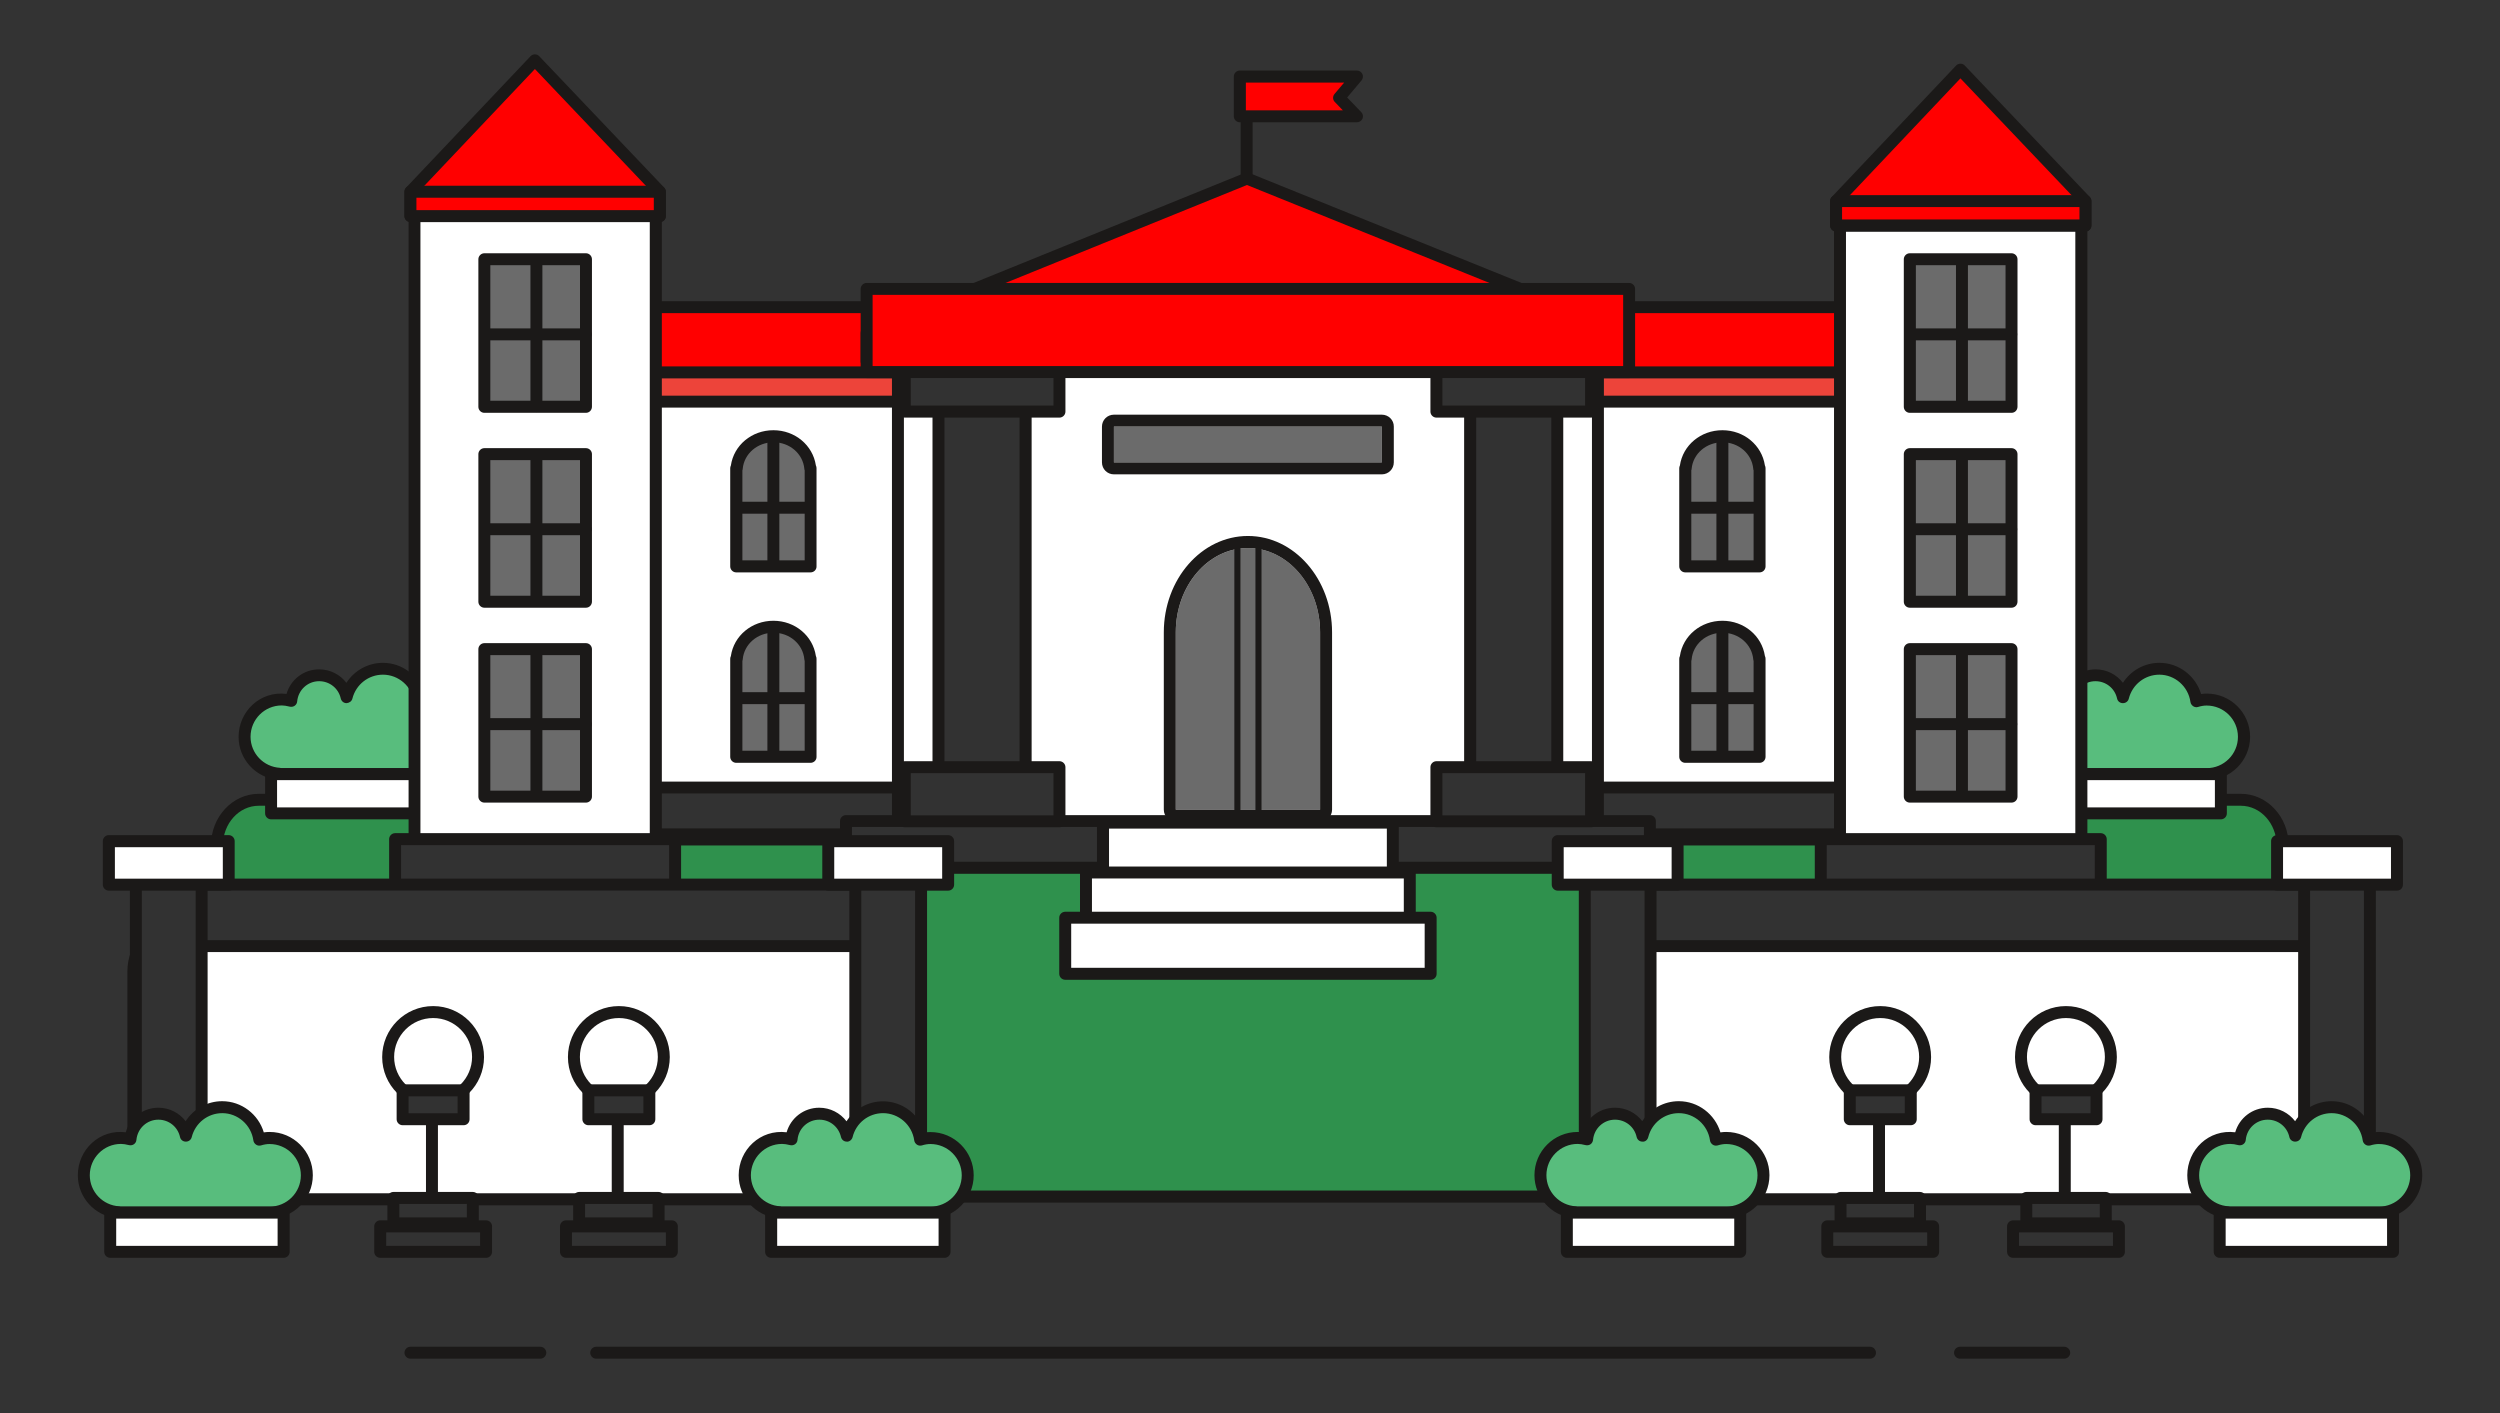<?xml version="1.0" encoding="utf-8"?>
<!-- Generator: Adobe Illustrator 26.3.1, SVG Export Plug-In . SVG Version: 6.00 Build 0)  -->
<svg version="1.1" id="Layer_1" xmlns="http://www.w3.org/2000/svg" xmlns:xlink="http://www.w3.org/1999/xlink" x="0px" y="0px"
	 viewBox="0 0 230 130" style="enable-background:new 0 0 230 130;" xml:space="preserve">
<rect x="0" y="0" width="230" height="130" fill="#333333" stroke="none"/>
<style type="text/css">
	.st0{fill:#1B1918;}
	.st1{fill:#2F914D;}
	.st2{fill:#FFFFFF;}
	.st3{fill:#323232;}
	.st4{fill:#FF0000;}
	.st5{fill:#6B6B6B;}
	.st6{fill:#FFC203;}
	.st7{fill:#58BD7D;}
	.st8{fill:#FFB948;}
	.st9{fill:#FF7171;}
	.st10{fill:#ED443A;}
	.st11{fill:#EBF3FA;}
	.st12{fill:#FFB27D;}
	.st13{fill:#2C3A64;}
	.st14{fill:#2B478B;}
	.st15{fill:#233862;}
	.st16{fill:#ED985F;}
	.st17{fill:#F99746;}
	.st18{fill:#ED7D2B;}
	.st19{fill:#F0995E;}
	.st20{fill:#FFB93E;}
	.st21{fill:#ED9E20;}
	.st22{fill:#E3A330;}
	.st23{fill:#2E3552;}
	.st24{fill:#D2E3FC;}
	.st25{fill:#B7D3F3;}
	.st26{fill:#FFF3F3;}
	.st27{opacity:0.1;clip-path:url(#SVGID_00000148659241907150352140000016394964132815182984_);}
	.st28{fill:#020202;}
	.st29{fill:#FFC5BB;}
	.st30{fill:#FFBCB3;}
	.st31{fill:#00A5A5;}
	.st32{fill:#EA2D2D;}
	.st33{fill:#230D42;}
	.st34{fill:#321851;}
	.st35{fill:#FFAFA4;}
	.st36{fill:#990000;}
	.st37{fill:#0E031E;}
	.st38{fill:#161616;}
	.st39{fill:#00C2CC;}
	.st40{fill:#1F0B38;}
	.st41{fill:#7C35C3;}
	.st42{fill:#FFB6AE;}
	.st43{fill:#191919;}
	.st44{fill:#562391;}
	.st45{fill:#180A2D;}
	.st46{fill:#111111;}
	.st47{fill:#FE7893;}
	.st48{fill:#282828;}
	.st49{opacity:0.1;clip-path:url(#SVGID_00000109711479630492084740000010577509667564530853_);}
</style>
<g>
	<g>
		<g>
			<path class="st3" d="M199.46,100.99H134.4c-2.13,0-3.86-1.73-3.86-3.86V81.2c0-1.52-1.24-2.76-2.76-2.76h-26.14
				c-1.52,0-2.76,1.24-2.76,2.76v15.59c0,2.13-1.73,3.86-3.86,3.86H18.64c-0.3,0-0.55-0.25-0.55-0.55c0-0.3,0.25-0.55,0.55-0.55
				h76.39c1.52,0,2.76-1.24,2.76-2.76V81.2c0-2.13,1.73-3.86,3.86-3.86h26.14c2.13,0,3.86,1.73,3.86,3.86v15.93
				c0,1.52,1.24,2.76,2.76,2.76h65.06c0.3,0,0.55,0.25,0.55,0.55C200.01,100.74,199.77,100.99,199.46,100.99z"/>
		</g>
	</g>
	<g>
		<g>
			<path class="st1" d="M213.84,85.17c-2.13,0-3.85-1.88-3.85-4.2v-3.19c0-2.32-1.72-4.2-3.84-4.2H23.8c-2.12,0-3.84,1.88-3.84,4.2
				v3.19c0,2.32-1.72,4.2-3.85,4.2c-2.12,0-3.84,1.88-3.84,4.2v8.15v0.19v6.09c0,3.46,2.59,6.28,5.75,6.28h193.92
				c3.16,0,5.75-2.83,5.75-6.28v-6.09v-0.19v-8.15C217.69,87.05,215.96,85.17,213.84,85.17z"/>
		</g>
		<g>
			<path class="st0" d="M211.94,110.64H18.02c-3.48,0-6.3-3.07-6.3-6.83V89.37c0-2.62,1.97-4.75,4.4-4.75
				c1.82,0,3.29-1.64,3.29-3.65v-3.19c0-2.62,1.97-4.75,4.4-4.75h182.35c2.42,0,4.4,2.13,4.4,4.75v3.19c0,2.01,1.48,3.65,3.29,3.65
				c2.42,0,4.4,2.13,4.4,4.75v14.43C218.24,107.57,215.41,110.64,211.94,110.64z M23.8,74.13c-1.82,0-3.29,1.64-3.29,3.65v3.19
				c0,2.62-1.97,4.75-4.4,4.75c-1.82,0-3.29,1.64-3.29,3.65v14.43c0,3.16,2.33,5.73,5.2,5.73h193.92c2.87,0,5.2-2.57,5.2-5.73V89.37
				c0-2.01-1.48-3.65-3.29-3.65c-2.42,0-4.4-2.13-4.4-4.75v-3.19c0-2.01-1.48-3.65-3.29-3.65H23.8z"/>
		</g>
	</g>
	<g>
		<g>
			<g>
				<path class="st7" d="M39.59,64.36c-0.33,0-0.65,0.06-0.95,0.15c-0.23-1.68-1.66-2.98-3.41-2.98c-1.62,0-2.97,1.12-3.34,2.62
					c-0.26-1.15-1.29-2.02-2.52-2.02c-1.35,0-2.45,1.04-2.56,2.36c-0.28-0.07-0.56-0.12-0.87-0.12c-1.89,0-3.43,1.54-3.43,3.43
					c0,1.83,1.43,3.31,3.23,3.41v0.02h13.85c1.9,0,3.43-1.54,3.43-3.43C43.02,65.9,41.48,64.36,39.59,64.36z"/>
			</g>
			<g>
				<path class="st0" d="M39.59,71.77H25.73c-0.07,0-0.13-0.01-0.19-0.03c-2.03-0.2-3.59-1.9-3.59-3.95c0-2.34,2-4.26,4.41-3.95
					c0.38-1.32,1.58-2.26,3-2.26c1.02,0,1.93,0.48,2.51,1.24c0.72-1.12,1.97-1.84,3.36-1.84c1.78,0,3.33,1.2,3.83,2.87
					c0.18-0.03,0.36-0.04,0.53-0.04c2.2,0,3.98,1.79,3.98,3.98C43.57,69.99,41.78,71.77,39.59,71.77z M25.89,70.67h13.7
					c1.59,0,2.88-1.29,2.88-2.88c0-1.59-1.29-2.88-2.88-2.88c-0.25,0-0.5,0.04-0.79,0.13c-0.15,0.05-0.32,0.02-0.45-0.07
					c-0.13-0.09-0.23-0.23-0.25-0.39c-0.2-1.43-1.43-2.51-2.87-2.51c-1.33,0-2.48,0.9-2.81,2.2c-0.06,0.25-0.29,0.4-0.54,0.42
					c-0.26,0-0.47-0.18-0.53-0.43c-0.21-0.94-1.03-1.59-1.99-1.59c-1.05,0-1.92,0.8-2.02,1.86c-0.01,0.16-0.1,0.31-0.23,0.4
					c-0.13,0.09-0.3,0.12-0.46,0.08c-0.29-0.07-0.51-0.11-0.73-0.11c-1.58,0-2.87,1.29-2.87,2.88c0,1.52,1.19,2.77,2.71,2.86
					C25.81,70.65,25.85,70.66,25.89,70.67z"/>
			</g>
		</g>
		<g>
			<g>
				<rect x="24.94" y="71.22" class="st2" width="15.95" height="3.61"/>
			</g>
			<g>
				<path class="st0" d="M40.89,75.38H24.94c-0.3,0-0.55-0.25-0.55-0.55v-3.61c0-0.3,0.25-0.55,0.55-0.55h15.95
					c0.3,0,0.55,0.25,0.55,0.55v3.61C41.44,75.14,41.2,75.38,40.89,75.38z M25.49,74.28h14.85v-2.51H25.49V74.28z"/>
			</g>
		</g>
	</g>
	<g>
		<g>
			<g>
				<path class="st7" d="M203.02,64.36c-0.33,0-0.65,0.06-0.95,0.15c-0.23-1.68-1.66-2.98-3.41-2.98c-1.62,0-2.97,1.12-3.34,2.62
					c-0.26-1.15-1.29-2.02-2.53-2.02c-1.35,0-2.45,1.04-2.56,2.36c-0.28-0.07-0.56-0.12-0.87-0.12c-1.89,0-3.43,1.54-3.43,3.43
					c0,1.83,1.43,3.31,3.23,3.41v0.02h13.85c1.9,0,3.43-1.54,3.43-3.43C206.45,65.9,204.92,64.36,203.02,64.36z"/>
			</g>
			<g>
				<path class="st0" d="M203.02,71.77h-13.85c-0.07,0-0.13-0.01-0.19-0.03c-2.03-0.2-3.59-1.9-3.59-3.95
					c0-2.19,1.78-3.98,3.98-3.98c0.14,0,0.28,0.01,0.43,0.03c0.38-1.33,1.58-2.26,3-2.26c1.02,0,1.93,0.48,2.51,1.24
					c0.72-1.12,1.97-1.84,3.36-1.84c1.78,0,3.33,1.2,3.83,2.87c0.18-0.03,0.36-0.04,0.53-0.04c2.2,0,3.98,1.79,3.98,3.98
					C207,69.99,205.21,71.77,203.02,71.77z M189.31,70.67h13.7c1.59,0,2.88-1.29,2.88-2.88c0-1.59-1.29-2.88-2.88-2.88
					c-0.24,0-0.5,0.04-0.79,0.13c-0.15,0.05-0.32,0.02-0.45-0.07c-0.13-0.09-0.23-0.23-0.25-0.39c-0.2-1.43-1.43-2.51-2.86-2.51
					c-1.33,0-2.48,0.9-2.81,2.2c-0.06,0.25-0.28,0.42-0.54,0.42c0,0,0,0-0.01,0c-0.26,0-0.48-0.18-0.53-0.43
					c-0.21-0.94-1.03-1.59-1.99-1.59c-1.05,0-1.92,0.8-2.02,1.86c-0.01,0.16-0.1,0.31-0.23,0.4c-0.13,0.09-0.3,0.12-0.46,0.08
					c-0.28-0.07-0.51-0.11-0.73-0.11c-1.58,0-2.87,1.29-2.87,2.88c0,1.52,1.19,2.77,2.71,2.86
					C189.24,70.65,189.28,70.66,189.31,70.67z"/>
			</g>
		</g>
		<g>
			<g>
				<rect x="188.37" y="71.22" class="st2" width="15.95" height="3.61"/>
			</g>
			<g>
				<path class="st0" d="M204.32,75.38h-15.95c-0.3,0-0.55-0.25-0.55-0.55v-3.61c0-0.3,0.25-0.55,0.55-0.55h15.95
					c0.3,0,0.55,0.25,0.55,0.55v3.61C204.87,75.14,204.62,75.38,204.32,75.38z M188.92,74.28h14.85v-2.51h-14.85V74.28z"/>
			</g>
		</g>
	</g>
	<g>
		<g>
			<rect x="44.21" y="28.26" class="st4" width="141.2" height="6.27"/>
		</g>
		<g>
			<path class="st0" d="M185.41,35.08H44.21c-0.3,0-0.55-0.25-0.55-0.55v-6.27c0-0.3,0.25-0.55,0.55-0.55h141.2
				c0.3,0,0.55,0.25,0.55,0.55v6.27C185.96,34.84,185.71,35.08,185.41,35.08z M44.76,33.98h140.1v-5.17H44.76V33.98z"/>
		</g>
	</g>
	<g>
		<g>
			<rect x="47.12" y="36.38" class="st2" width="135.38" height="40.85"/>
		</g>
		<g>
			<path class="st0" d="M182.5,77.78H47.12c-0.3,0-0.55-0.25-0.55-0.55V36.38c0-0.3,0.25-0.55,0.55-0.55H182.5
				c0.3,0,0.55,0.25,0.55,0.55v40.85C183.05,77.54,182.8,77.78,182.5,77.78z M47.67,76.68h134.28V36.93H47.67V76.68z"/>
		</g>
	</g>
	<g>
		<g>
			<rect x="44.42" y="72.45" class="st3" width="140.77" height="4.3"/>
		</g>
		<g>
			<path class="st0" d="M185.19,77.31H44.42c-0.3,0-0.55-0.25-0.55-0.55v-4.3c0-0.3,0.25-0.55,0.55-0.55h140.77
				c0.3,0,0.55,0.25,0.55,0.55v4.3C185.74,77.06,185.5,77.31,185.19,77.31z M44.98,76.21h139.67V73H44.98V76.21z"/>
		</g>
	</g>
	<g>
		<g>
			<rect x="44.21" y="34.25" class="st10" width="141.2" height="2.69"/>
		</g>
		<g>
			<path class="st0" d="M185.41,37.5H44.21c-0.3,0-0.55-0.25-0.55-0.55v-2.69c0-0.3,0.25-0.55,0.55-0.55h141.2
				c0.3,0,0.55,0.25,0.55,0.55v2.69C185.96,37.25,185.71,37.5,185.41,37.5z M44.76,36.4h140.1v-1.59H44.76V36.4z"/>
		</g>
	</g>
	<g>
		<g>
			<g>
				<g>
					<path class="st5" d="M74.54,43.08c-0.15-1.65-1.6-2.94-3.38-2.94c-1.79,0-3.23,1.3-3.39,2.94h-0.03v9.03h6.84v-9.03H74.54z"/>
				</g>
				<g>
					<path class="st0" d="M74.57,52.66h-6.84c-0.3,0-0.55-0.25-0.55-0.55v-9.03c0-0.09,0.02-0.17,0.06-0.25
						c0.27-1.87,1.92-3.25,3.91-3.25c1.99,0,3.63,1.38,3.91,3.24c0.04,0.08,0.06,0.16,0.06,0.26v9.03
						C75.13,52.41,74.88,52.66,74.57,52.66z M68.29,51.55h5.74v-8.28c-0.02-0.04-0.03-0.09-0.03-0.14
						c-0.13-1.39-1.35-2.44-2.83-2.44c-1.49,0-2.71,1.05-2.84,2.44c0,0.05-0.01,0.09-0.03,0.14V51.55z"/>
				</g>
			</g>
			<g>
				<rect x="70.6" y="40.13" class="st0" width="1.1" height="11.97"/>
			</g>
			<g>
				<rect x="68" y="46.16" class="st0" width="6.58" height="1.1"/>
			</g>
		</g>
		<g>
			<g>
				<g>
					<path class="st5" d="M74.54,60.61c-0.15-1.65-1.6-2.95-3.38-2.95c-1.79,0-3.23,1.3-3.39,2.95h-0.03v9.02h6.84v-9.02H74.54z"/>
				</g>
				<g>
					<path class="st0" d="M74.57,70.18h-6.84c-0.3,0-0.55-0.25-0.55-0.55v-9.02c0-0.09,0.02-0.17,0.06-0.25
						c0.27-1.87,1.92-3.25,3.91-3.25c1.99,0,3.63,1.38,3.91,3.24c0.04,0.08,0.06,0.16,0.06,0.26v9.02
						C75.13,69.93,74.88,70.18,74.57,70.18z M68.29,69.07h5.74V60.8c-0.02-0.04-0.03-0.09-0.03-0.14c-0.13-1.4-1.35-2.45-2.83-2.45
						c-1.49,0-2.71,1.05-2.84,2.45c0,0.05-0.01,0.09-0.03,0.14V69.07z"/>
				</g>
			</g>
			<g>
				<rect x="70.6" y="57.66" class="st0" width="1.1" height="11.97"/>
			</g>
			<g>
				<rect x="68" y="63.68" class="st0" width="6.58" height="1.1"/>
			</g>
		</g>
		<g>
			<g>
				<g>
					<path class="st5" d="M161.84,43.08c-0.15-1.65-1.6-2.94-3.38-2.94c-1.79,0-3.23,1.3-3.39,2.94h-0.03v9.03h6.84v-9.03H161.84z"
						/>
				</g>
				<g>
					<path class="st0" d="M161.88,52.66h-6.84c-0.3,0-0.55-0.25-0.55-0.55v-9.03c0-0.09,0.02-0.17,0.06-0.25
						c0.27-1.87,1.92-3.25,3.91-3.25c1.99,0,3.63,1.38,3.91,3.24c0.04,0.08,0.06,0.16,0.06,0.26v9.03
						C162.43,52.41,162.19,52.66,161.88,52.66z M155.59,51.55h5.74v-8.28c-0.02-0.04-0.03-0.09-0.03-0.14
						c-0.13-1.39-1.35-2.44-2.83-2.44c-1.49,0-2.71,1.05-2.84,2.44c0,0.05-0.01,0.09-0.03,0.14V51.55z"/>
				</g>
			</g>
			<g>
				<rect x="157.91" y="40.13" class="st0" width="1.1" height="11.97"/>
			</g>
			<g>
				<rect x="155.3" y="46.16" class="st0" width="6.58" height="1.1"/>
			</g>
		</g>
		<g>
			<g>
				<g>
					<path class="st5" d="M161.84,60.61c-0.15-1.65-1.6-2.95-3.38-2.95c-1.79,0-3.23,1.3-3.39,2.95h-0.03v9.02h6.84v-9.02H161.84z"
						/>
				</g>
				<g>
					<path class="st0" d="M161.88,70.18h-6.84c-0.3,0-0.55-0.25-0.55-0.55v-9.02c0-0.09,0.02-0.17,0.06-0.25
						c0.27-1.87,1.92-3.25,3.91-3.25c1.99,0,3.63,1.38,3.91,3.24c0.04,0.08,0.06,0.16,0.06,0.26v9.02
						C162.43,69.93,162.19,70.18,161.88,70.18z M155.59,69.07h5.74V60.8c-0.02-0.04-0.03-0.09-0.03-0.14
						c-0.13-1.4-1.35-2.45-2.83-2.45c-1.49,0-2.71,1.05-2.84,2.45c0,0.05-0.01,0.09-0.03,0.14V69.07z"/>
				</g>
			</g>
			<g>
				<rect x="157.91" y="57.66" class="st0" width="1.1" height="11.97"/>
			</g>
			<g>
				<rect x="155.3" y="63.68" class="st0" width="6.58" height="1.1"/>
			</g>
		</g>
	</g>
	<g>
		<g>
			<g>
				<path class="st0" d="M114.69,18.72c-0.3,0-0.55-0.25-0.55-0.55V7.7c0-0.3,0.25-0.55,0.55-0.55c0.3,0,0.55,0.25,0.55,0.55v10.47
					C115.24,18.48,114.99,18.72,114.69,18.72z"/>
			</g>
			<g>
				<g>
					<polygon class="st4" points="124.84,10.7 114.06,10.7 114.06,7.04 124.84,7.04 123.19,8.99 					"/>
				</g>
				<g>
					<path class="st0" d="M124.84,11.25h-10.78c-0.3,0-0.55-0.25-0.55-0.55V7.04c0-0.3,0.25-0.55,0.55-0.55h10.78
						c0.21,0,0.41,0.12,0.5,0.32c0.09,0.19,0.06,0.42-0.08,0.59l-1.32,1.57l1.3,1.35c0.15,0.16,0.2,0.39,0.11,0.6
						C125.26,11.12,125.06,11.25,124.84,11.25z M114.61,10.15h8.93l-0.74-0.77c-0.2-0.2-0.21-0.52-0.02-0.74l0.88-1.04h-9.04V10.15z
						"/>
				</g>
			</g>
		</g>
		<g>
			<g>
				<g>
					<rect x="82.61" y="31" class="st2" width="64.4" height="45.8"/>
				</g>
				<g>
					<path class="st0" d="M147.01,77.36h-64.4c-0.3,0-0.55-0.25-0.55-0.55V31c0-0.3,0.25-0.55,0.55-0.55h64.4
						c0.3,0,0.55,0.25,0.55,0.55v45.8C147.56,77.11,147.31,77.36,147.01,77.36z M83.16,76.26h63.3v-44.7h-63.3V76.26z"/>
				</g>
			</g>
			<g>
				<g>
					<rect x="102.48" y="39.25" class="st5" width="24.65" height="3.29"/>
				</g>
				<g>
					<path class="st0" d="M127.13,39.25v3.29h-24.65v-3.29H127.13L127.13,39.25z M127.13,38.15h-24.65c-0.61,0-1.1,0.49-1.1,1.1
						v3.29c0,0.61,0.49,1.1,1.1,1.1h24.65c0.61,0,1.1-0.49,1.1-1.1v-3.29C128.24,38.64,127.74,38.15,127.13,38.15L127.13,38.15z"/>
				</g>
			</g>
			<g>
				<g>
					<rect x="77.83" y="75.53" class="st3" width="73.96" height="4.3"/>
				</g>
				<g>
					<path class="st0" d="M151.79,80.39H77.83c-0.3,0-0.55-0.25-0.55-0.55v-4.3c0-0.3,0.25-0.55,0.55-0.55h73.96
						c0.3,0,0.55,0.25,0.55,0.55v4.3C152.34,80.14,152.1,80.39,151.79,80.39z M78.38,79.28h72.86v-3.2H78.38V79.28z"/>
				</g>
			</g>
			<g>
				<g>
					<g>
						<g>
							<path class="st5" d="M121.45,58.18c0-4.29-2.97-7.76-6.64-7.76c-3.67,0-6.64,3.48-6.64,7.76c0,0.18,0,16.31,0,16.31h13.28
								C121.45,74.49,121.45,58.36,121.45,58.18z"/>
						</g>
						<g>
							<path class="st0" d="M114.81,50.42c3.67,0,6.64,3.48,6.64,7.76c0,0.18,0,16.31,0,16.31h-13.28c0,0,0-16.14,0-16.31
								C108.17,53.89,111.14,50.42,114.81,50.42L114.81,50.42z M114.81,49.31c-4.27,0-7.74,3.98-7.74,8.87v16.31
								c0,0.61,0.49,1.1,1.1,1.1h13.28c0.61,0,1.1-0.49,1.1-1.1V58.18C122.55,53.29,119.08,49.31,114.81,49.31L114.81,49.31z"/>
						</g>
					</g>
				</g>
			</g>
			<g>
				<g>
					<g>
						<g>
							<rect x="86.34" y="35.95" class="st3" width="8.02" height="35.07"/>
						</g>
						<g>
							<path class="st0" d="M94.36,71.57h-8.02c-0.3,0-0.55-0.25-0.55-0.55V35.95c0-0.3,0.25-0.55,0.55-0.55h8.02
								c0.3,0,0.55,0.25,0.55,0.55v35.07C94.91,71.33,94.67,71.57,94.36,71.57z M86.89,70.47h6.91V36.5h-6.91V70.47z"/>
						</g>
					</g>
					<g>
						<g>
							<rect x="83.24" y="32.89" class="st3" width="14.23" height="4.98"/>
						</g>
						<g>
							<path class="st0" d="M97.47,38.42H83.24c-0.3,0-0.55-0.25-0.55-0.55v-4.98c0-0.3,0.25-0.55,0.55-0.55h14.23
								c0.3,0,0.55,0.25,0.55,0.55v4.98C98.02,38.17,97.77,38.42,97.47,38.42z M83.79,37.31h13.13v-3.87H83.79V37.31z"/>
						</g>
					</g>
					<g>
						<g>
							<rect x="83.24" y="70.58" class="st3" width="14.23" height="4.98"/>
						</g>
						<g>
							<path class="st0" d="M97.47,76.11H83.24c-0.3,0-0.55-0.25-0.55-0.55v-4.98c0-0.3,0.25-0.55,0.55-0.55h14.23
								c0.3,0,0.55,0.25,0.55,0.55v4.98C98.02,75.87,97.77,76.11,97.47,76.11z M83.79,75.01h13.13v-3.88H83.79V75.01z"/>
						</g>
					</g>
				</g>
				<g>
					<g>
						<g>
							<rect x="135.26" y="35.95" class="st3" width="8.02" height="35.07"/>
						</g>
						<g>
							<path class="st0" d="M143.27,71.57h-8.02c-0.3,0-0.55-0.25-0.55-0.55V35.95c0-0.3,0.25-0.55,0.55-0.55h8.02
								c0.3,0,0.55,0.25,0.55,0.55v35.07C143.82,71.33,143.58,71.57,143.27,71.57z M135.81,70.47h6.91V36.5h-6.91V70.47z"/>
						</g>
					</g>
					<g>
						<g>
							<rect x="132.15" y="32.89" class="st3" width="14.23" height="4.98"/>
						</g>
						<g>
							<path class="st0" d="M146.38,38.42h-14.23c-0.3,0-0.55-0.25-0.55-0.55v-4.98c0-0.3,0.25-0.55,0.55-0.55h14.23
								c0.3,0,0.55,0.25,0.55,0.55v4.98C146.93,38.17,146.68,38.42,146.38,38.42z M132.7,37.31h13.13v-3.87H132.7V37.31z"/>
						</g>
					</g>
					<g>
						<g>
							<rect x="132.15" y="70.58" class="st3" width="14.23" height="4.98"/>
						</g>
						<g>
							<path class="st0" d="M146.38,76.11h-14.23c-0.3,0-0.55-0.25-0.55-0.55v-4.98c0-0.3,0.25-0.55,0.55-0.55h14.23
								c0.3,0,0.55,0.25,0.55,0.55v4.98C146.93,75.87,146.68,76.11,146.38,76.11z M132.7,75.01h13.13v-3.88H132.7V75.01z"/>
						</g>
					</g>
				</g>
			</g>
			<g>
				<g>
					<polygon class="st4" points="149.88,33.25 79.73,33.25 79.73,30.62 114.73,16.42 149.88,30.62 					"/>
				</g>
				<g>
					<path class="st0" d="M149.88,33.8H79.73c-0.3,0-0.55-0.25-0.55-0.55v-2.63c0-0.22,0.14-0.43,0.34-0.51l34.99-14.2
						c0.13-0.05,0.28-0.05,0.41,0l35.16,14.2c0.21,0.08,0.34,0.29,0.34,0.51v2.63C150.44,33.55,150.19,33.8,149.88,33.8z
						 M80.28,32.7h69.05v-1.7l-34.61-13.98L80.28,30.99V32.7z"/>
				</g>
			</g>
			<g>
				<g>
					<rect x="79.73" y="26.58" class="st4" width="70.15" height="7.65"/>
				</g>
				<g>
					<path class="st0" d="M149.88,34.78H79.73c-0.3,0-0.55-0.25-0.55-0.55v-7.65c0-0.3,0.25-0.55,0.55-0.55h70.15
						c0.3,0,0.55,0.25,0.55,0.55v7.65C150.44,34.53,150.19,34.78,149.88,34.78z M80.28,33.68h69.05v-6.55H80.28V33.68z"/>
				</g>
			</g>
			<g>
				<g>
					<g>
						<rect x="101.48" y="75.68" class="st2" width="26.67" height="5.16"/>
					</g>
					<g>
						<path class="st0" d="M128.14,81.4h-26.67c-0.3,0-0.55-0.25-0.55-0.55v-5.16c0-0.3,0.25-0.55,0.55-0.55h26.67
							c0.3,0,0.55,0.25,0.55,0.55v5.16C128.69,81.15,128.45,81.4,128.14,81.4z M102.03,80.29h25.56v-4.06h-25.56V80.29z"/>
					</g>
				</g>
				<g>
					<g>
						<rect x="99.91" y="80.27" class="st2" width="29.79" height="5.16"/>
					</g>
					<g>
						<path class="st0" d="M129.71,85.98H99.91c-0.3,0-0.55-0.25-0.55-0.55v-5.16c0-0.3,0.25-0.55,0.55-0.55h29.79
							c0.3,0,0.55,0.25,0.55,0.55v5.16C130.26,85.74,130.01,85.98,129.71,85.98z M100.46,84.88h28.69v-4.06h-28.69V84.88z"/>
					</g>
				</g>
				<g>
					<g>
						<rect x="98" y="84.43" class="st2" width="33.62" height="5.16"/>
					</g>
					<g>
						<path class="st0" d="M131.62,90.14H98c-0.3,0-0.55-0.25-0.55-0.55v-5.16c0-0.3,0.25-0.55,0.55-0.55h33.62
							c0.3,0,0.55,0.25,0.55,0.55v5.16C132.17,89.9,131.92,90.14,131.62,90.14z M98.55,89.04h32.52v-4.06H98.55V89.04z"/>
					</g>
				</g>
			</g>
		</g>
	</g>
	<g>
		<g>
			<g>
				<g>
					<rect x="38.13" y="19.21" class="st2" width="22.2" height="61.87"/>
				</g>
				<g>
					<path class="st0" d="M60.34,81.63h-22.2c-0.3,0-0.55-0.25-0.55-0.55V19.21c0-0.3,0.25-0.55,0.55-0.55h22.2
						c0.3,0,0.55,0.25,0.55,0.55v61.87C60.89,81.38,60.64,81.63,60.34,81.63z M38.68,80.53h21.1V19.76h-21.1V80.53z"/>
				</g>
			</g>
			<g>
				<g>
					<rect x="36.35" y="77.2" class="st3" width="25.76" height="4.3"/>
				</g>
				<g>
					<path class="st0" d="M62.11,82.05H36.35c-0.3,0-0.55-0.25-0.55-0.55v-4.3c0-0.3,0.25-0.55,0.55-0.55h25.76
						c0.3,0,0.55,0.25,0.55,0.55v4.3C62.67,81.8,62.42,82.05,62.11,82.05z M36.9,80.95h24.66v-3.2H36.9V80.95z"/>
				</g>
			</g>
			<g>
				<g>
					<g>
						<polygon class="st4" points="60.7,19.88 37.76,19.88 37.76,17.64 49.21,5.55 60.7,17.64 						"/>
					</g>
					<g>
						<path class="st0" d="M60.7,20.43H37.76c-0.3,0-0.55-0.25-0.55-0.55v-2.24c0-0.14,0.05-0.28,0.15-0.38L48.81,5.17
							C48.91,5.06,49.06,5,49.21,5c0,0,0,0,0,0c0.15,0,0.3,0.06,0.4,0.17l11.5,12.09c0.1,0.1,0.15,0.24,0.15,0.38v2.24
							C61.26,20.19,61.01,20.43,60.7,20.43z M38.31,19.33h21.84v-1.47L49.21,6.35l-10.9,11.51V19.33z"/>
					</g>
				</g>
				<g>
					<g>
						<rect x="37.76" y="17.64" class="st4" width="22.94" height="2.24"/>
					</g>
					<g>
						<path class="st0" d="M60.7,20.43H37.76c-0.3,0-0.55-0.25-0.55-0.55v-2.24c0-0.3,0.25-0.55,0.55-0.55H60.7
							c0.3,0,0.55,0.25,0.55,0.55v2.24C61.26,20.19,61.01,20.43,60.7,20.43z M38.31,19.33h21.84v-1.14H38.31V19.33z"/>
					</g>
				</g>
			</g>
			<g>
				<g>
					<g>
						<rect x="44.56" y="23.85" class="st5" width="9.35" height="13.57"/>
					</g>
					<g>
						<path class="st0" d="M53.91,37.98h-9.35c-0.3,0-0.55-0.25-0.55-0.55V23.85c0-0.3,0.25-0.55,0.55-0.55h9.35
							c0.3,0,0.55,0.25,0.55,0.55v13.57C54.46,37.73,54.21,37.98,53.91,37.98z M45.11,36.87h8.25V24.4h-8.25V36.87z"/>
					</g>
				</g>
				<g>
					<g>
						<g>
							<path class="st0" d="M49.35,37.91c-0.3,0-0.55-0.25-0.55-0.55V23.96c0-0.3,0.25-0.55,0.55-0.55c0.3,0,0.55,0.25,0.55,0.55
								v13.39C49.9,37.66,49.65,37.91,49.35,37.91z"/>
						</g>
					</g>
					<g>
						<g>
							<g>
								<path class="st0" d="M53.88,31.31h-9.1c-0.3,0-0.55-0.25-0.55-0.55c0-0.3,0.25-0.55,0.55-0.55h9.1
									c0.3,0,0.55,0.25,0.55,0.55C54.43,31.06,54.18,31.31,53.88,31.31z"/>
							</g>
						</g>
					</g>
				</g>
			</g>
			<g>
				<g>
					<g>
						<rect x="44.56" y="41.78" class="st5" width="9.35" height="13.57"/>
					</g>
					<g>
						<path class="st0" d="M53.91,55.91h-9.35c-0.3,0-0.55-0.25-0.55-0.55V41.78c0-0.3,0.25-0.55,0.55-0.55h9.35
							c0.3,0,0.55,0.25,0.55,0.55v13.57C54.46,55.66,54.21,55.91,53.91,55.91z M45.11,54.81h8.25V42.33h-8.25V54.81z"/>
					</g>
				</g>
				<g>
					<g>
						<g>
							<path class="st0" d="M49.35,55.84c-0.3,0-0.55-0.25-0.55-0.55V41.9c0-0.3,0.25-0.55,0.55-0.55c0.3,0,0.55,0.25,0.55,0.55
								v13.39C49.9,55.59,49.65,55.84,49.35,55.84z"/>
						</g>
					</g>
					<g>
						<g>
							<g>
								<path class="st0" d="M53.88,49.24h-9.1c-0.3,0-0.55-0.25-0.55-0.55c0-0.3,0.25-0.55,0.55-0.55h9.1
									c0.3,0,0.55,0.25,0.55,0.55C54.43,48.99,54.18,49.24,53.88,49.24z"/>
							</g>
						</g>
					</g>
				</g>
			</g>
			<g>
				<g>
					<g>
						<rect x="44.56" y="59.72" class="st5" width="9.35" height="13.57"/>
					</g>
					<g>
						<path class="st0" d="M53.91,73.84h-9.35c-0.3,0-0.55-0.25-0.55-0.55V59.72c0-0.3,0.25-0.55,0.55-0.55h9.35
							c0.3,0,0.55,0.25,0.55,0.55v13.57C54.46,73.59,54.21,73.84,53.91,73.84z M45.11,72.74h8.25V60.27h-8.25V72.74z"/>
					</g>
				</g>
				<g>
					<g>
						<g>
							<path class="st0" d="M49.35,73.77c-0.3,0-0.55-0.25-0.55-0.55V59.83c0-0.3,0.25-0.55,0.55-0.55c0.3,0,0.55,0.25,0.55,0.55
								v13.39C49.9,73.53,49.65,73.77,49.35,73.77z"/>
						</g>
					</g>
					<g>
						<g>
							<g>
								<path class="st0" d="M53.88,67.17h-9.1c-0.3,0-0.55-0.25-0.55-0.55c0-0.3,0.25-0.55,0.55-0.55h9.1
									c0.3,0,0.55,0.25,0.55,0.55C54.43,66.93,54.18,67.17,53.88,67.17z"/>
							</g>
						</g>
					</g>
				</g>
			</g>
		</g>
		<g>
			<g>
				<g>
					<rect x="169.28" y="19.21" class="st2" width="22.21" height="61.87"/>
				</g>
				<g>
					<path class="st0" d="M191.49,81.63h-22.21c-0.3,0-0.55-0.25-0.55-0.55V19.21c0-0.3,0.25-0.55,0.55-0.55h22.21
						c0.3,0,0.55,0.25,0.55,0.55v61.87C192.04,81.38,191.79,81.63,191.49,81.63z M169.83,80.53h21.1V19.76h-21.1V80.53z"/>
				</g>
			</g>
			<g>
				<g>
					<rect x="167.51" y="77.2" class="st3" width="25.76" height="4.3"/>
				</g>
				<g>
					<path class="st0" d="M193.27,82.05h-25.76c-0.3,0-0.55-0.25-0.55-0.55v-4.3c0-0.3,0.25-0.55,0.55-0.55h25.76
						c0.3,0,0.55,0.25,0.55,0.55v4.3C193.82,81.8,193.57,82.05,193.27,82.05z M168.06,80.95h24.66v-3.2h-24.66V80.95z"/>
				</g>
			</g>
			<g>
				<g>
					<g>
						<polygon class="st4" points="191.86,20.74 168.91,20.74 168.91,18.5 180.36,6.41 191.86,18.5 						"/>
					</g>
					<g>
						<path class="st0" d="M191.86,21.3h-22.94c-0.3,0-0.55-0.25-0.55-0.55V18.5c0-0.14,0.05-0.28,0.15-0.38l11.44-12.09
							c0.1-0.11,0.25-0.17,0.4-0.17c0,0,0,0,0,0c0.15,0,0.3,0.06,0.4,0.17l11.5,12.09c0.1,0.1,0.15,0.24,0.15,0.38v2.24
							C192.41,21.05,192.16,21.3,191.86,21.3z M169.47,20.19h21.84v-1.47L180.36,7.21l-10.89,11.51V20.19z"/>
					</g>
				</g>
				<g>
					<g>
						<rect x="168.91" y="18.5" class="st4" width="22.94" height="2.24"/>
					</g>
					<g>
						<path class="st0" d="M191.86,21.3h-22.94c-0.3,0-0.55-0.25-0.55-0.55V18.5c0-0.3,0.25-0.55,0.55-0.55h22.94
							c0.3,0,0.55,0.25,0.55,0.55v2.24C192.41,21.05,192.16,21.3,191.86,21.3z M169.47,20.19h21.84v-1.14h-21.84V20.19z"/>
					</g>
				</g>
			</g>
			<g>
				<g>
					<g>
						<rect x="175.71" y="23.85" class="st5" width="9.36" height="13.57"/>
					</g>
					<g>
						<path class="st0" d="M185.06,37.98h-9.36c-0.3,0-0.55-0.25-0.55-0.55V23.85c0-0.3,0.25-0.55,0.55-0.55h9.36
							c0.3,0,0.55,0.25,0.55,0.55v13.57C185.61,37.73,185.37,37.98,185.06,37.98z M176.26,36.87h8.25V24.4h-8.25V36.87z"/>
					</g>
				</g>
				<g>
					<g>
						<g>
							<path class="st0" d="M180.5,37.91c-0.3,0-0.55-0.25-0.55-0.55V23.96c0-0.3,0.25-0.55,0.55-0.55c0.3,0,0.55,0.25,0.55,0.55
								v13.39C181.05,37.66,180.81,37.91,180.5,37.91z"/>
						</g>
					</g>
					<g>
						<g>
							<g>
								<path class="st0" d="M185.03,31.31h-9.1c-0.3,0-0.55-0.25-0.55-0.55c0-0.3,0.25-0.55,0.55-0.55h9.1
									c0.3,0,0.55,0.25,0.55,0.55C185.58,31.06,185.34,31.31,185.03,31.31z"/>
							</g>
						</g>
					</g>
				</g>
			</g>
			<g>
				<g>
					<g>
						<rect x="175.71" y="41.78" class="st5" width="9.36" height="13.57"/>
					</g>
					<g>
						<path class="st0" d="M185.06,55.91h-9.36c-0.3,0-0.55-0.25-0.55-0.55V41.78c0-0.3,0.25-0.55,0.55-0.55h9.36
							c0.3,0,0.55,0.25,0.55,0.55v13.57C185.61,55.66,185.37,55.91,185.06,55.91z M176.26,54.81h8.25V42.33h-8.25V54.81z"/>
					</g>
				</g>
				<g>
					<g>
						<g>
							<path class="st0" d="M180.5,55.84c-0.3,0-0.55-0.25-0.55-0.55V41.9c0-0.3,0.25-0.55,0.55-0.55c0.3,0,0.55,0.25,0.55,0.55
								v13.39C181.05,55.59,180.81,55.84,180.5,55.84z"/>
						</g>
					</g>
					<g>
						<g>
							<g>
								<path class="st0" d="M185.03,49.24h-9.1c-0.3,0-0.55-0.25-0.55-0.55c0-0.3,0.25-0.55,0.55-0.55h9.1
									c0.3,0,0.55,0.25,0.55,0.55C185.58,48.99,185.34,49.24,185.03,49.24z"/>
							</g>
						</g>
					</g>
				</g>
			</g>
			<g>
				<g>
					<g>
						<rect x="175.71" y="59.72" class="st5" width="9.36" height="13.57"/>
					</g>
					<g>
						<path class="st0" d="M185.06,73.84h-9.36c-0.3,0-0.55-0.25-0.55-0.55V59.72c0-0.3,0.25-0.55,0.55-0.55h9.36
							c0.3,0,0.55,0.25,0.55,0.55v13.57C185.61,73.59,185.37,73.84,185.06,73.84z M176.26,72.74h8.25V60.27h-8.25V72.74z"/>
					</g>
				</g>
				<g>
					<g>
						<g>
							<path class="st0" d="M180.5,73.77c-0.3,0-0.55-0.25-0.55-0.55V59.83c0-0.3,0.25-0.55,0.55-0.55c0.3,0,0.55,0.25,0.55,0.55
								v13.39C181.05,73.53,180.81,73.77,180.5,73.77z"/>
						</g>
					</g>
					<g>
						<g>
							<g>
								<path class="st0" d="M185.03,67.17h-9.1c-0.3,0-0.55-0.25-0.55-0.55c0-0.3,0.25-0.55,0.55-0.55h9.1
									c0.3,0,0.55,0.25,0.55,0.55C185.58,66.93,185.34,67.17,185.03,67.17z"/>
							</g>
						</g>
					</g>
				</g>
			</g>
		</g>
	</g>
	<g>
		<g>
			<g>
				<g>
					<rect x="17.67" y="86.7" class="st2" width="63.16" height="23.63"/>
				</g>
				<g>
					<path class="st0" d="M80.82,110.89H17.67c-0.3,0-0.55-0.25-0.55-0.55V86.7c0-0.3,0.25-0.55,0.55-0.55h63.16
						c0.3,0,0.55,0.25,0.55,0.55v23.63C81.38,110.64,81.13,110.89,80.82,110.89z M18.22,109.78h62.06V87.26H18.22V109.78z"/>
				</g>
			</g>
			<g>
				<g>
					<rect x="16.63" y="81.38" class="st3" width="64.37" height="5.66"/>
				</g>
				<g>
					<path class="st0" d="M81,87.59H16.63c-0.3,0-0.55-0.25-0.55-0.55v-5.66c0-0.3,0.25-0.55,0.55-0.55H81
						c0.3,0,0.55,0.25,0.55,0.55v5.66C81.55,87.34,81.31,87.59,81,87.59z M17.18,86.49h63.27v-4.56H17.18V86.49z"/>
				</g>
			</g>
			<g>
				<g>
					<g>
						<g>
							<rect x="12.51" y="81.05" class="st3" width="6.05" height="29.29"/>
						</g>
						<g>
							<path class="st0" d="M18.55,110.89h-6.05c-0.3,0-0.55-0.25-0.55-0.55V81.05c0-0.3,0.25-0.55,0.55-0.55h6.05
								c0.3,0,0.55,0.25,0.55,0.55v29.29C19.11,110.64,18.86,110.89,18.55,110.89z M13.06,109.78H18V81.6h-4.95V109.78z"/>
						</g>
					</g>
					<g>
						<g>
							<rect x="10.01" y="77.39" class="st2" width="11.03" height="4.01"/>
						</g>
						<g>
							<path class="st0" d="M21.05,81.94H10.01c-0.3,0-0.55-0.25-0.55-0.55v-4.01c0-0.3,0.25-0.55,0.55-0.55h11.03
								c0.3,0,0.55,0.25,0.55,0.55v4.01C21.6,81.7,21.35,81.94,21.05,81.94z M10.57,80.84h9.93v-2.9h-9.93V80.84z"/>
						</g>
					</g>
				</g>
				<g>
					<g>
						<g>
							<rect x="78.69" y="81.05" class="st3" width="6.05" height="29.29"/>
						</g>
						<g>
							<path class="st0" d="M84.74,110.89h-6.05c-0.3,0-0.55-0.25-0.55-0.55V81.05c0-0.3,0.25-0.55,0.55-0.55h6.05
								c0.3,0,0.55,0.25,0.55,0.55v29.29C85.29,110.64,85.04,110.89,84.74,110.89z M79.24,109.78h4.95V81.6h-4.95V109.78z"/>
						</g>
					</g>
					<g>
						<g>
							<rect x="76.2" y="77.39" class="st2" width="11.03" height="4.01"/>
						</g>
						<g>
							<path class="st0" d="M87.23,81.94H76.2c-0.3,0-0.55-0.25-0.55-0.55v-4.01c0-0.3,0.25-0.55,0.55-0.55h11.03
								c0.3,0,0.55,0.25,0.55,0.55v4.01C87.78,81.7,87.53,81.94,87.23,81.94z M76.75,80.84h9.93v-2.9h-9.93V80.84z"/>
						</g>
					</g>
				</g>
			</g>
		</g>
		<g>
			<g>
				<g>
					<rect x="150.96" y="86.7" class="st2" width="63.16" height="23.63"/>
				</g>
				<g>
					<path class="st0" d="M214.12,110.89h-63.16c-0.3,0-0.55-0.25-0.55-0.55V86.7c0-0.3,0.25-0.55,0.55-0.55h63.16
						c0.3,0,0.55,0.25,0.55,0.55v23.63C214.67,110.64,214.42,110.89,214.12,110.89z M151.51,109.78h62.05V87.26h-62.05V109.78z"/>
				</g>
			</g>
			<g>
				<g>
					<rect x="149.92" y="81.38" class="st3" width="64.37" height="5.66"/>
				</g>
				<g>
					<path class="st0" d="M214.29,87.59h-64.37c-0.3,0-0.55-0.25-0.55-0.55v-5.66c0-0.3,0.25-0.55,0.55-0.55h64.37
						c0.3,0,0.55,0.25,0.55,0.55v5.66C214.85,87.34,214.6,87.59,214.29,87.59z M150.47,86.49h63.27v-4.56h-63.27V86.49z"/>
				</g>
			</g>
			<g>
				<g>
					<g>
						<g>
							<rect x="145.8" y="81.05" class="st3" width="6.05" height="29.29"/>
						</g>
						<g>
							<path class="st0" d="M151.85,110.89h-6.05c-0.3,0-0.55-0.25-0.55-0.55V81.05c0-0.3,0.25-0.55,0.55-0.55h6.05
								c0.3,0,0.55,0.25,0.55,0.55v29.29C152.4,110.64,152.15,110.89,151.85,110.89z M146.35,109.78h4.95V81.6h-4.95V109.78z"/>
						</g>
					</g>
					<g>
						<g>
							<rect x="143.31" y="77.39" class="st2" width="11.03" height="4.01"/>
						</g>
						<g>
							<path class="st0" d="M154.34,81.94h-11.03c-0.3,0-0.55-0.25-0.55-0.55v-4.01c0-0.3,0.25-0.55,0.55-0.55h11.03
								c0.3,0,0.55,0.25,0.55,0.55v4.01C154.89,81.7,154.64,81.94,154.34,81.94z M143.86,80.84h9.93v-2.9h-9.93V80.84z"/>
						</g>
					</g>
				</g>
				<g>
					<g>
						<g>
							<rect x="211.98" y="81.05" class="st3" width="6.05" height="29.29"/>
						</g>
						<g>
							<path class="st0" d="M218.03,110.89h-6.05c-0.3,0-0.55-0.25-0.55-0.55V81.05c0-0.3,0.25-0.55,0.55-0.55h6.05
								c0.3,0,0.55,0.25,0.55,0.55v29.29C218.58,110.64,218.34,110.89,218.03,110.89z M212.53,109.78h4.95V81.6h-4.95V109.78z"/>
						</g>
					</g>
					<g>
						<g>
							<rect x="209.49" y="77.39" class="st2" width="11.03" height="4.01"/>
						</g>
						<g>
							<path class="st0" d="M220.52,81.94h-11.03c-0.3,0-0.55-0.25-0.55-0.55v-4.01c0-0.3,0.25-0.55,0.55-0.55h11.03
								c0.3,0,0.55,0.25,0.55,0.55v4.01C221.07,81.7,220.83,81.94,220.52,81.94z M210.04,80.84h9.93v-2.9h-9.93V80.84z"/>
						</g>
					</g>
				</g>
			</g>
		</g>
	</g>
	<g>
		<g>
			<g>
				<path class="st7" d="M24.79,104.69c-0.33,0-0.65,0.06-0.95,0.15c-0.23-1.68-1.66-2.98-3.41-2.98c-1.62,0-2.97,1.12-3.34,2.62
					c-0.26-1.16-1.29-2.02-2.53-2.02c-1.35,0-2.45,1.04-2.56,2.36c-0.28-0.07-0.56-0.12-0.87-0.12c-1.89,0-3.43,1.54-3.43,3.43
					c0,1.83,1.43,3.31,3.23,3.41v0.02h13.85c1.9,0,3.43-1.54,3.43-3.43C28.23,106.23,26.69,104.69,24.79,104.69z"/>
			</g>
			<g>
				<path class="st0" d="M24.79,112.11H10.94c-0.07,0-0.13-0.01-0.19-0.04c-2.03-0.2-3.59-1.9-3.59-3.95c0-2.34,1.99-4.26,4.41-3.95
					c0.38-1.32,1.58-2.26,3-2.26c1.02,0,1.93,0.48,2.51,1.24c0.72-1.12,1.97-1.84,3.36-1.84c1.78,0,3.33,1.2,3.83,2.87
					c0.18-0.03,0.36-0.04,0.53-0.04c2.2,0,3.98,1.79,3.98,3.98C28.78,110.32,26.99,112.11,24.79,112.11z M11.1,111.01h13.7
					c1.59,0,2.88-1.29,2.88-2.88c0-1.59-1.29-2.88-2.88-2.88c-0.24,0-0.5,0.04-0.79,0.13c-0.15,0.04-0.32,0.02-0.45-0.07
					c-0.13-0.09-0.23-0.23-0.25-0.39c-0.2-1.43-1.43-2.51-2.86-2.51c-1.33,0-2.48,0.9-2.81,2.2c-0.06,0.25-0.28,0.42-0.54,0.42
					c0,0,0,0-0.01,0c-0.26,0-0.48-0.18-0.53-0.43c-0.21-0.94-1.03-1.59-1.99-1.59c-1.05,0-1.92,0.8-2.02,1.86
					c-0.01,0.16-0.1,0.31-0.23,0.4c-0.13,0.09-0.3,0.12-0.46,0.08c-0.28-0.07-0.51-0.11-0.73-0.11c-1.58,0-2.87,1.29-2.87,2.88
					c0,1.52,1.19,2.77,2.71,2.86C11.01,110.99,11.06,110.99,11.1,111.01z"/>
			</g>
		</g>
		<g>
			<g>
				<rect x="10.14" y="111.56" class="st2" width="15.95" height="3.61"/>
			</g>
			<g>
				<path class="st0" d="M26.1,115.72H10.14c-0.3,0-0.55-0.25-0.55-0.55v-3.61c0-0.3,0.25-0.55,0.55-0.55H26.1
					c0.3,0,0.55,0.25,0.55,0.55v3.61C26.65,115.47,26.4,115.72,26.1,115.72z M10.69,114.62h14.85v-2.51H10.69V114.62z"/>
			</g>
		</g>
	</g>
	<g>
		<g>
			<g>
				<path class="st7" d="M85.59,104.69c-0.33,0-0.65,0.06-0.95,0.15c-0.24-1.68-1.66-2.98-3.41-2.98c-1.62,0-2.97,1.12-3.34,2.62
					c-0.26-1.16-1.29-2.02-2.53-2.02c-1.35,0-2.44,1.04-2.56,2.36c-0.28-0.07-0.56-0.12-0.87-0.12c-1.89,0-3.43,1.54-3.43,3.43
					c0,1.83,1.43,3.31,3.23,3.41v0.02h13.85c1.9,0,3.43-1.54,3.43-3.43C89.03,106.23,87.49,104.69,85.59,104.69z"/>
			</g>
			<g>
				<path class="st0" d="M85.59,112.11H71.74c-0.07,0-0.13-0.01-0.19-0.04c-2.03-0.2-3.59-1.9-3.59-3.95c0-2.34,1.99-4.25,4.41-3.95
					c0.38-1.32,1.58-2.26,3-2.26c1.01,0,1.93,0.48,2.51,1.25c0.72-1.12,1.97-1.84,3.36-1.84c1.78,0,3.33,1.2,3.83,2.87
					c0.18-0.03,0.36-0.04,0.53-0.04l0,0c2.2,0,3.98,1.79,3.98,3.98C89.58,110.32,87.79,112.11,85.59,112.11z M71.9,111.01h13.7
					c1.59,0,2.88-1.29,2.88-2.88c0-1.59-1.29-2.88-2.88-2.88c-0.24,0-0.5,0.04-0.79,0.13c-0.15,0.04-0.32,0.02-0.45-0.07
					c-0.13-0.09-0.23-0.23-0.25-0.39c-0.2-1.43-1.43-2.51-2.87-2.51c-1.33,0-2.48,0.9-2.8,2.2c-0.06,0.25-0.31,0.45-0.54,0.42
					c-0.26,0-0.47-0.18-0.53-0.43c-0.22-0.94-1.03-1.59-1.99-1.59c-1.05,0-1.92,0.8-2.01,1.86c-0.01,0.16-0.1,0.31-0.23,0.4
					c-0.13,0.09-0.3,0.12-0.46,0.08c-0.28-0.07-0.51-0.11-0.73-0.11c-1.58,0-2.87,1.29-2.87,2.88c0,1.52,1.19,2.77,2.71,2.86
					C71.82,110.99,71.86,110.99,71.9,111.01z"/>
			</g>
		</g>
		<g>
			<g>
				<rect x="70.94" y="111.56" class="st2" width="15.95" height="3.61"/>
			</g>
			<g>
				<path class="st0" d="M86.9,115.72H70.94c-0.3,0-0.55-0.25-0.55-0.55v-3.61c0-0.3,0.25-0.55,0.55-0.55H86.9
					c0.3,0,0.55,0.25,0.55,0.55v3.61C87.45,115.47,87.2,115.72,86.9,115.72z M71.5,114.62h14.85v-2.51H71.5V114.62z"/>
			</g>
		</g>
	</g>
	<g>
		<g>
			<g>
				<path class="st7" d="M158.8,104.69c-0.33,0-0.65,0.06-0.95,0.15c-0.24-1.68-1.66-2.98-3.41-2.98c-1.62,0-2.97,1.12-3.34,2.62
					c-0.26-1.16-1.29-2.02-2.53-2.02c-1.35,0-2.44,1.04-2.56,2.36c-0.28-0.07-0.56-0.12-0.87-0.12c-1.89,0-3.43,1.54-3.43,3.43
					c0,1.83,1.43,3.31,3.23,3.41v0.02h13.85c1.9,0,3.43-1.54,3.43-3.43C162.23,106.23,160.7,104.69,158.8,104.69z"/>
			</g>
			<g>
				<path class="st0" d="M158.8,112.11h-13.85c-0.07,0-0.13-0.01-0.19-0.04c-2.03-0.2-3.59-1.9-3.59-3.95c0-2.2,1.78-3.98,3.98-3.98
					c0.14,0,0.28,0.01,0.43,0.03c0.38-1.32,1.58-2.26,3-2.26c1.02,0,1.93,0.48,2.51,1.24c0.72-1.12,1.97-1.84,3.36-1.84
					c1.78,0,3.33,1.2,3.83,2.87c0.18-0.03,0.36-0.04,0.53-0.04l0,0c2.2,0,3.98,1.79,3.98,3.98
					C162.79,110.32,161,112.11,158.8,112.11z M145.11,111.01h13.7c1.59,0,2.88-1.29,2.88-2.88c0-1.59-1.29-2.88-2.88-2.88
					c-0.24,0-0.5,0.04-0.79,0.13c-0.16,0.04-0.32,0.02-0.45-0.07c-0.13-0.09-0.23-0.23-0.25-0.39c-0.2-1.43-1.43-2.51-2.87-2.51
					c-1.33,0-2.48,0.9-2.81,2.2c-0.06,0.25-0.28,0.45-0.54,0.42c-0.26,0-0.47-0.18-0.53-0.43c-0.21-0.94-1.03-1.59-1.99-1.59
					c-1.05,0-1.92,0.8-2.02,1.86c-0.02,0.16-0.1,0.31-0.23,0.4c-0.13,0.09-0.3,0.12-0.46,0.08c-0.28-0.07-0.51-0.11-0.73-0.11
					c-1.58,0-2.87,1.29-2.87,2.88c0,1.52,1.19,2.77,2.71,2.86C145.03,110.99,145.07,110.99,145.11,111.01z"/>
			</g>
		</g>
		<g>
			<g>
				<rect x="144.15" y="111.56" class="st2" width="15.95" height="3.61"/>
			</g>
			<g>
				<path class="st0" d="M160.1,115.72h-15.95c-0.3,0-0.55-0.25-0.55-0.55v-3.61c0-0.3,0.25-0.55,0.55-0.55h15.95
					c0.3,0,0.55,0.25,0.55,0.55v3.61C160.66,115.47,160.41,115.72,160.1,115.72z M144.7,114.62h14.85v-2.51H144.7V114.62z"/>
			</g>
		</g>
	</g>
	<g>
		<g>
			<g>
				<path class="st7" d="M218.86,104.69c-0.33,0-0.65,0.06-0.95,0.15c-0.23-1.68-1.66-2.98-3.41-2.98c-1.62,0-2.97,1.12-3.34,2.62
					c-0.26-1.16-1.29-2.02-2.53-2.02c-1.35,0-2.45,1.04-2.56,2.36c-0.28-0.07-0.56-0.12-0.87-0.12c-1.89,0-3.43,1.54-3.43,3.43
					c0,1.83,1.43,3.31,3.23,3.41v0.02h13.85c1.9,0,3.43-1.54,3.43-3.43C222.29,106.23,220.76,104.69,218.86,104.69z"/>
			</g>
			<g>
				<path class="st0" d="M218.86,112.11h-13.85c-0.07,0-0.13-0.01-0.19-0.04c-2.03-0.2-3.59-1.9-3.59-3.95
					c0-2.34,1.98-4.26,4.41-3.95c0.38-1.32,1.58-2.26,3-2.26c1.02,0,1.93,0.48,2.51,1.24c0.72-1.12,1.97-1.84,3.36-1.84
					c1.78,0,3.33,1.2,3.83,2.87c0.18-0.03,0.36-0.04,0.53-0.04c2.2,0,3.98,1.79,3.98,3.98
					C222.84,110.32,221.06,112.11,218.86,112.11z M205.16,111.01h13.7c1.59,0,2.88-1.29,2.88-2.88c0-1.59-1.29-2.88-2.88-2.88
					c-0.24,0-0.5,0.04-0.79,0.13c-0.15,0.04-0.32,0.02-0.45-0.07c-0.13-0.09-0.23-0.23-0.25-0.39c-0.2-1.43-1.43-2.51-2.86-2.51
					c-1.33,0-2.48,0.9-2.81,2.2c-0.06,0.25-0.28,0.42-0.54,0.42c0,0,0,0-0.01,0c-0.26,0-0.48-0.18-0.53-0.43
					c-0.21-0.94-1.03-1.59-1.99-1.59c-1.05,0-1.92,0.8-2.02,1.86c-0.01,0.16-0.1,0.31-0.23,0.4c-0.13,0.09-0.3,0.12-0.46,0.08
					c-0.28-0.07-0.51-0.11-0.73-0.11c-1.58,0-2.87,1.29-2.87,2.88c0,1.52,1.19,2.77,2.71,2.86
					C205.08,110.99,205.12,110.99,205.16,111.01z"/>
			</g>
		</g>
		<g>
			<g>
				<rect x="204.21" y="111.56" class="st2" width="15.95" height="3.61"/>
			</g>
			<g>
				<path class="st0" d="M220.16,115.72h-15.95c-0.3,0-0.55-0.25-0.55-0.55v-3.61c0-0.3,0.25-0.55,0.55-0.55h15.95
					c0.3,0,0.55,0.25,0.55,0.55v3.61C220.72,115.47,220.47,115.72,220.16,115.72z M204.76,114.62h14.85v-2.51h-14.85V114.62z"/>
			</g>
		</g>
	</g>
	<g>
		<g>
			<g>
				<path class="st2" d="M43.98,97.25c0,2.28-1.85,4.13-4.13,4.13c-2.28,0-4.14-1.85-4.14-4.13s1.85-4.14,4.14-4.14
					C42.13,93.11,43.98,94.96,43.98,97.25z"/>
			</g>
			<g>
				<path class="st0" d="M39.85,101.93c-2.59,0-4.69-2.1-4.69-4.68c0-2.58,2.1-4.69,4.69-4.69c2.58,0,4.68,2.1,4.68,4.69
					C44.53,99.83,42.43,101.93,39.85,101.93z M39.85,93.66c-1.98,0-3.59,1.61-3.59,3.58c0,1.97,1.61,3.58,3.59,3.58
					c1.97,0,3.58-1.61,3.58-3.58C43.43,95.27,41.82,93.66,39.85,93.66z"/>
			</g>
		</g>
		<g>
			<g>
				<rect x="37.04" y="100.31" class="st3" width="5.61" height="2.66"/>
			</g>
			<g>
				<path class="st0" d="M42.65,103.52h-5.61c-0.3,0-0.55-0.25-0.55-0.55v-2.66c0-0.3,0.25-0.55,0.55-0.55h5.61
					c0.3,0,0.55,0.25,0.55,0.55v2.66C43.2,103.28,42.96,103.52,42.65,103.52z M37.59,102.42h4.51v-1.56h-4.51V102.42z"/>
			</g>
		</g>
		<g>
			<g>
				<path class="st0" d="M39.74,112.38c-0.3,0-0.55-0.25-0.55-0.55v-8.69c0-0.3,0.25-0.55,0.55-0.55c0.3,0,0.55,0.25,0.55,0.55v8.69
					C40.29,112.13,40.04,112.38,39.74,112.38z"/>
			</g>
		</g>
		<g>
			<g>
				<g>
					<rect x="36.19" y="110.21" class="st3" width="7.31" height="2.35"/>
				</g>
				<g>
					<path class="st0" d="M43.5,113.11h-7.31c-0.3,0-0.55-0.25-0.55-0.55v-2.35c0-0.3,0.25-0.55,0.55-0.55h7.31
						c0.3,0,0.55,0.25,0.55,0.55v2.35C44.05,112.86,43.81,113.11,43.5,113.11z M36.74,112h6.21v-1.24h-6.21V112z"/>
				</g>
			</g>
			<g>
				<g>
					<rect x="34.98" y="112.82" class="st3" width="9.74" height="2.35"/>
				</g>
				<g>
					<path class="st0" d="M44.72,115.72h-9.74c-0.3,0-0.55-0.25-0.55-0.55v-2.35c0-0.3,0.25-0.55,0.55-0.55h9.74
						c0.3,0,0.55,0.25,0.55,0.55v2.35C45.27,115.47,45.02,115.72,44.72,115.72z M35.53,114.62h8.64v-1.24h-8.64V114.62z"/>
				</g>
			</g>
		</g>
	</g>
	<g>
		<g>
			<g>
				<path class="st2" d="M61.07,97.25c0,2.28-1.85,4.13-4.13,4.13c-2.28,0-4.14-1.85-4.14-4.13s1.85-4.14,4.14-4.14
					C59.22,93.11,61.07,94.96,61.07,97.25z"/>
			</g>
			<g>
				<path class="st0" d="M56.94,101.93c-2.59,0-4.69-2.1-4.69-4.68c0-2.58,2.1-4.69,4.69-4.69c2.58,0,4.68,2.1,4.68,4.69
					C61.62,99.83,59.52,101.93,56.94,101.93z M56.94,93.66c-1.98,0-3.59,1.61-3.59,3.58c0,1.97,1.61,3.58,3.59,3.58
					c1.97,0,3.58-1.61,3.58-3.58C60.52,95.27,58.91,93.66,56.94,93.66z"/>
			</g>
		</g>
		<g>
			<g>
				<rect x="54.13" y="100.31" class="st3" width="5.61" height="2.66"/>
			</g>
			<g>
				<path class="st0" d="M59.74,103.52h-5.61c-0.3,0-0.55-0.25-0.55-0.55v-2.66c0-0.3,0.25-0.55,0.55-0.55h5.61
					c0.3,0,0.55,0.25,0.55,0.55v2.66C60.29,103.28,60.05,103.52,59.74,103.52z M54.68,102.42h4.51v-1.56h-4.51V102.42z"/>
			</g>
		</g>
		<g>
			<g>
				<path class="st0" d="M56.83,112.38c-0.3,0-0.55-0.25-0.55-0.55v-8.69c0-0.3,0.25-0.55,0.55-0.55c0.3,0,0.55,0.25,0.55,0.55v8.69
					C57.38,112.13,57.13,112.38,56.83,112.38z"/>
			</g>
		</g>
		<g>
			<g>
				<g>
					<rect x="53.28" y="110.21" class="st3" width="7.31" height="2.35"/>
				</g>
				<g>
					<path class="st0" d="M60.59,113.11h-7.31c-0.3,0-0.55-0.25-0.55-0.55v-2.35c0-0.3,0.25-0.55,0.55-0.55h7.31
						c0.3,0,0.55,0.25,0.55,0.55v2.35C61.14,112.86,60.9,113.11,60.59,113.11z M53.83,112h6.21v-1.24h-6.21V112z"/>
				</g>
			</g>
			<g>
				<g>
					<rect x="52.07" y="112.82" class="st3" width="9.74" height="2.35"/>
				</g>
				<g>
					<path class="st0" d="M61.81,115.72h-9.74c-0.3,0-0.55-0.25-0.55-0.55v-2.35c0-0.3,0.25-0.55,0.55-0.55h9.74
						c0.3,0,0.55,0.25,0.55,0.55v2.35C62.36,115.47,62.11,115.72,61.81,115.72z M52.62,114.62h8.64v-1.24h-8.64V114.62z"/>
				</g>
			</g>
		</g>
	</g>
	<g>
		<g>
			<g>
				<path class="st2" d="M177.11,97.25c0,2.28-1.85,4.13-4.13,4.13c-2.28,0-4.14-1.85-4.14-4.13s1.85-4.14,4.14-4.14
					C175.27,93.11,177.11,94.96,177.11,97.25z"/>
			</g>
			<g>
				<path class="st0" d="M172.98,101.93c-2.59,0-4.69-2.1-4.69-4.68c0-2.58,2.1-4.69,4.69-4.69c2.58,0,4.68,2.1,4.68,4.69
					C177.67,99.83,175.57,101.93,172.98,101.93z M172.98,93.66c-1.98,0-3.59,1.61-3.59,3.58c0,1.97,1.61,3.58,3.59,3.58
					c1.97,0,3.58-1.61,3.58-3.58C176.56,95.27,174.96,93.66,172.98,93.66z"/>
			</g>
		</g>
		<g>
			<g>
				<rect x="170.17" y="100.31" class="st3" width="5.61" height="2.66"/>
			</g>
			<g>
				<path class="st0" d="M175.79,103.52h-5.61c-0.3,0-0.55-0.25-0.55-0.55v-2.66c0-0.3,0.25-0.55,0.55-0.55h5.61
					c0.3,0,0.55,0.25,0.55,0.55v2.66C176.34,103.28,176.09,103.52,175.79,103.52z M170.73,102.42h4.51v-1.56h-4.51V102.42z"/>
			</g>
		</g>
		<g>
			<g>
				<path class="st0" d="M172.87,112.38c-0.3,0-0.55-0.25-0.55-0.55v-8.69c0-0.3,0.25-0.55,0.55-0.55c0.3,0,0.55,0.25,0.55,0.55
					v8.69C173.43,112.13,173.18,112.38,172.87,112.38z"/>
			</g>
		</g>
		<g>
			<g>
				<g>
					<rect x="169.33" y="110.21" class="st3" width="7.31" height="2.35"/>
				</g>
				<g>
					<path class="st0" d="M176.64,113.11h-7.31c-0.3,0-0.55-0.25-0.55-0.55v-2.35c0-0.3,0.25-0.55,0.55-0.55h7.31
						c0.3,0,0.55,0.25,0.55,0.55v2.35C177.19,112.86,176.94,113.11,176.64,113.11z M169.88,112h6.21v-1.24h-6.21V112z"/>
				</g>
			</g>
			<g>
				<g>
					<rect x="168.11" y="112.82" class="st3" width="9.74" height="2.35"/>
				</g>
				<g>
					<path class="st0" d="M177.85,115.72h-9.74c-0.3,0-0.55-0.25-0.55-0.55v-2.35c0-0.3,0.25-0.55,0.55-0.55h9.74
						c0.3,0,0.55,0.25,0.55,0.55v2.35C178.4,115.47,178.16,115.72,177.85,115.72z M168.66,114.62h8.64v-1.24h-8.64V114.62z"/>
				</g>
			</g>
		</g>
	</g>
	<g>
		<g>
			<g>
				<path class="st2" d="M194.2,97.25c0,2.28-1.85,4.13-4.13,4.13c-2.28,0-4.14-1.85-4.14-4.13s1.85-4.14,4.14-4.14
					C192.35,93.11,194.2,94.96,194.2,97.25z"/>
			</g>
			<g>
				<path class="st0" d="M190.07,101.93c-2.59,0-4.69-2.1-4.69-4.68c0-2.58,2.1-4.69,4.69-4.69c2.58,0,4.68,2.1,4.68,4.69
					C194.76,99.83,192.66,101.93,190.07,101.93z M190.07,93.66c-1.98,0-3.59,1.61-3.59,3.58c0,1.97,1.61,3.58,3.59,3.58
					c1.97,0,3.58-1.61,3.58-3.58C193.65,95.27,192.05,93.66,190.07,93.66z"/>
			</g>
		</g>
		<g>
			<g>
				<rect x="187.26" y="100.31" class="st3" width="5.61" height="2.66"/>
			</g>
			<g>
				<path class="st0" d="M192.88,103.52h-5.61c-0.3,0-0.55-0.25-0.55-0.55v-2.66c0-0.3,0.25-0.55,0.55-0.55h5.61
					c0.3,0,0.55,0.25,0.55,0.55v2.66C193.43,103.28,193.18,103.52,192.88,103.52z M187.82,102.42h4.51v-1.56h-4.51V102.42z"/>
			</g>
		</g>
		<g>
			<g>
				<path class="st0" d="M189.96,112.38c-0.3,0-0.55-0.25-0.55-0.55v-8.69c0-0.3,0.25-0.55,0.55-0.55c0.3,0,0.55,0.25,0.55,0.55
					v8.69C190.51,112.13,190.27,112.38,189.96,112.38z"/>
			</g>
		</g>
		<g>
			<g>
				<g>
					<rect x="186.42" y="110.21" class="st3" width="7.31" height="2.35"/>
				</g>
				<g>
					<path class="st0" d="M193.73,113.11h-7.31c-0.3,0-0.55-0.25-0.55-0.55v-2.35c0-0.3,0.25-0.55,0.55-0.55h7.31
						c0.3,0,0.55,0.25,0.55,0.55v2.35C194.28,112.86,194.03,113.11,193.73,113.11z M186.97,112h6.21v-1.24h-6.21V112z"/>
				</g>
			</g>
			<g>
				<g>
					<rect x="185.2" y="112.82" class="st3" width="9.74" height="2.35"/>
				</g>
				<g>
					<path class="st0" d="M194.94,115.72h-9.74c-0.3,0-0.55-0.25-0.55-0.55v-2.35c0-0.3,0.25-0.55,0.55-0.55h9.74
						c0.3,0,0.55,0.25,0.55,0.55v2.35C195.49,115.47,195.25,115.72,194.94,115.72z M185.75,114.62h8.64v-1.24h-8.64V114.62z"/>
				</g>
			</g>
		</g>
	</g>
	<g>
		<g>
			<g>
				<path class="st0" d="M189.91,125h-9.59c-0.3,0-0.55-0.25-0.55-0.55c0-0.3,0.25-0.55,0.55-0.55h9.59c0.3,0,0.55,0.25,0.55,0.55
					C190.46,124.75,190.21,125,189.91,125z"/>
			</g>
		</g>
		<g>
			<g>
				<path class="st0" d="M172.05,125H54.85c-0.3,0-0.55-0.25-0.55-0.55c0-0.3,0.25-0.55,0.55-0.55h117.19c0.3,0,0.55,0.25,0.55,0.55
					C172.6,124.75,172.35,125,172.05,125z"/>
			</g>
		</g>
		<g>
			<g>
				<path class="st0" d="M49.71,125H37.76c-0.3,0-0.55-0.25-0.55-0.55c0-0.3,0.25-0.55,0.55-0.55h11.95c0.3,0,0.55,0.25,0.55,0.55
					C50.26,124.75,50.01,125,49.71,125z"/>
			</g>
		</g>
	</g>
	<g>
		<g>
			<path class="st0" d="M113.84,75.01c-0.15,0-0.28-0.16-0.28-0.35V50.35c0-0.19,0.12-0.35,0.28-0.35c0.15,0,0.28,0.16,0.28,0.35
				v24.31C114.11,74.85,113.99,75.01,113.84,75.01z"/>
		</g>
		<g>
			<path class="st0" d="M115.78,75.01c-0.15,0-0.28-0.16-0.28-0.35V50.35c0-0.19,0.12-0.35,0.28-0.35s0.28,0.16,0.28,0.35v24.31
				C116.05,74.85,115.93,75.01,115.78,75.01z"/>
		</g>
	</g>
</g>
</svg>
